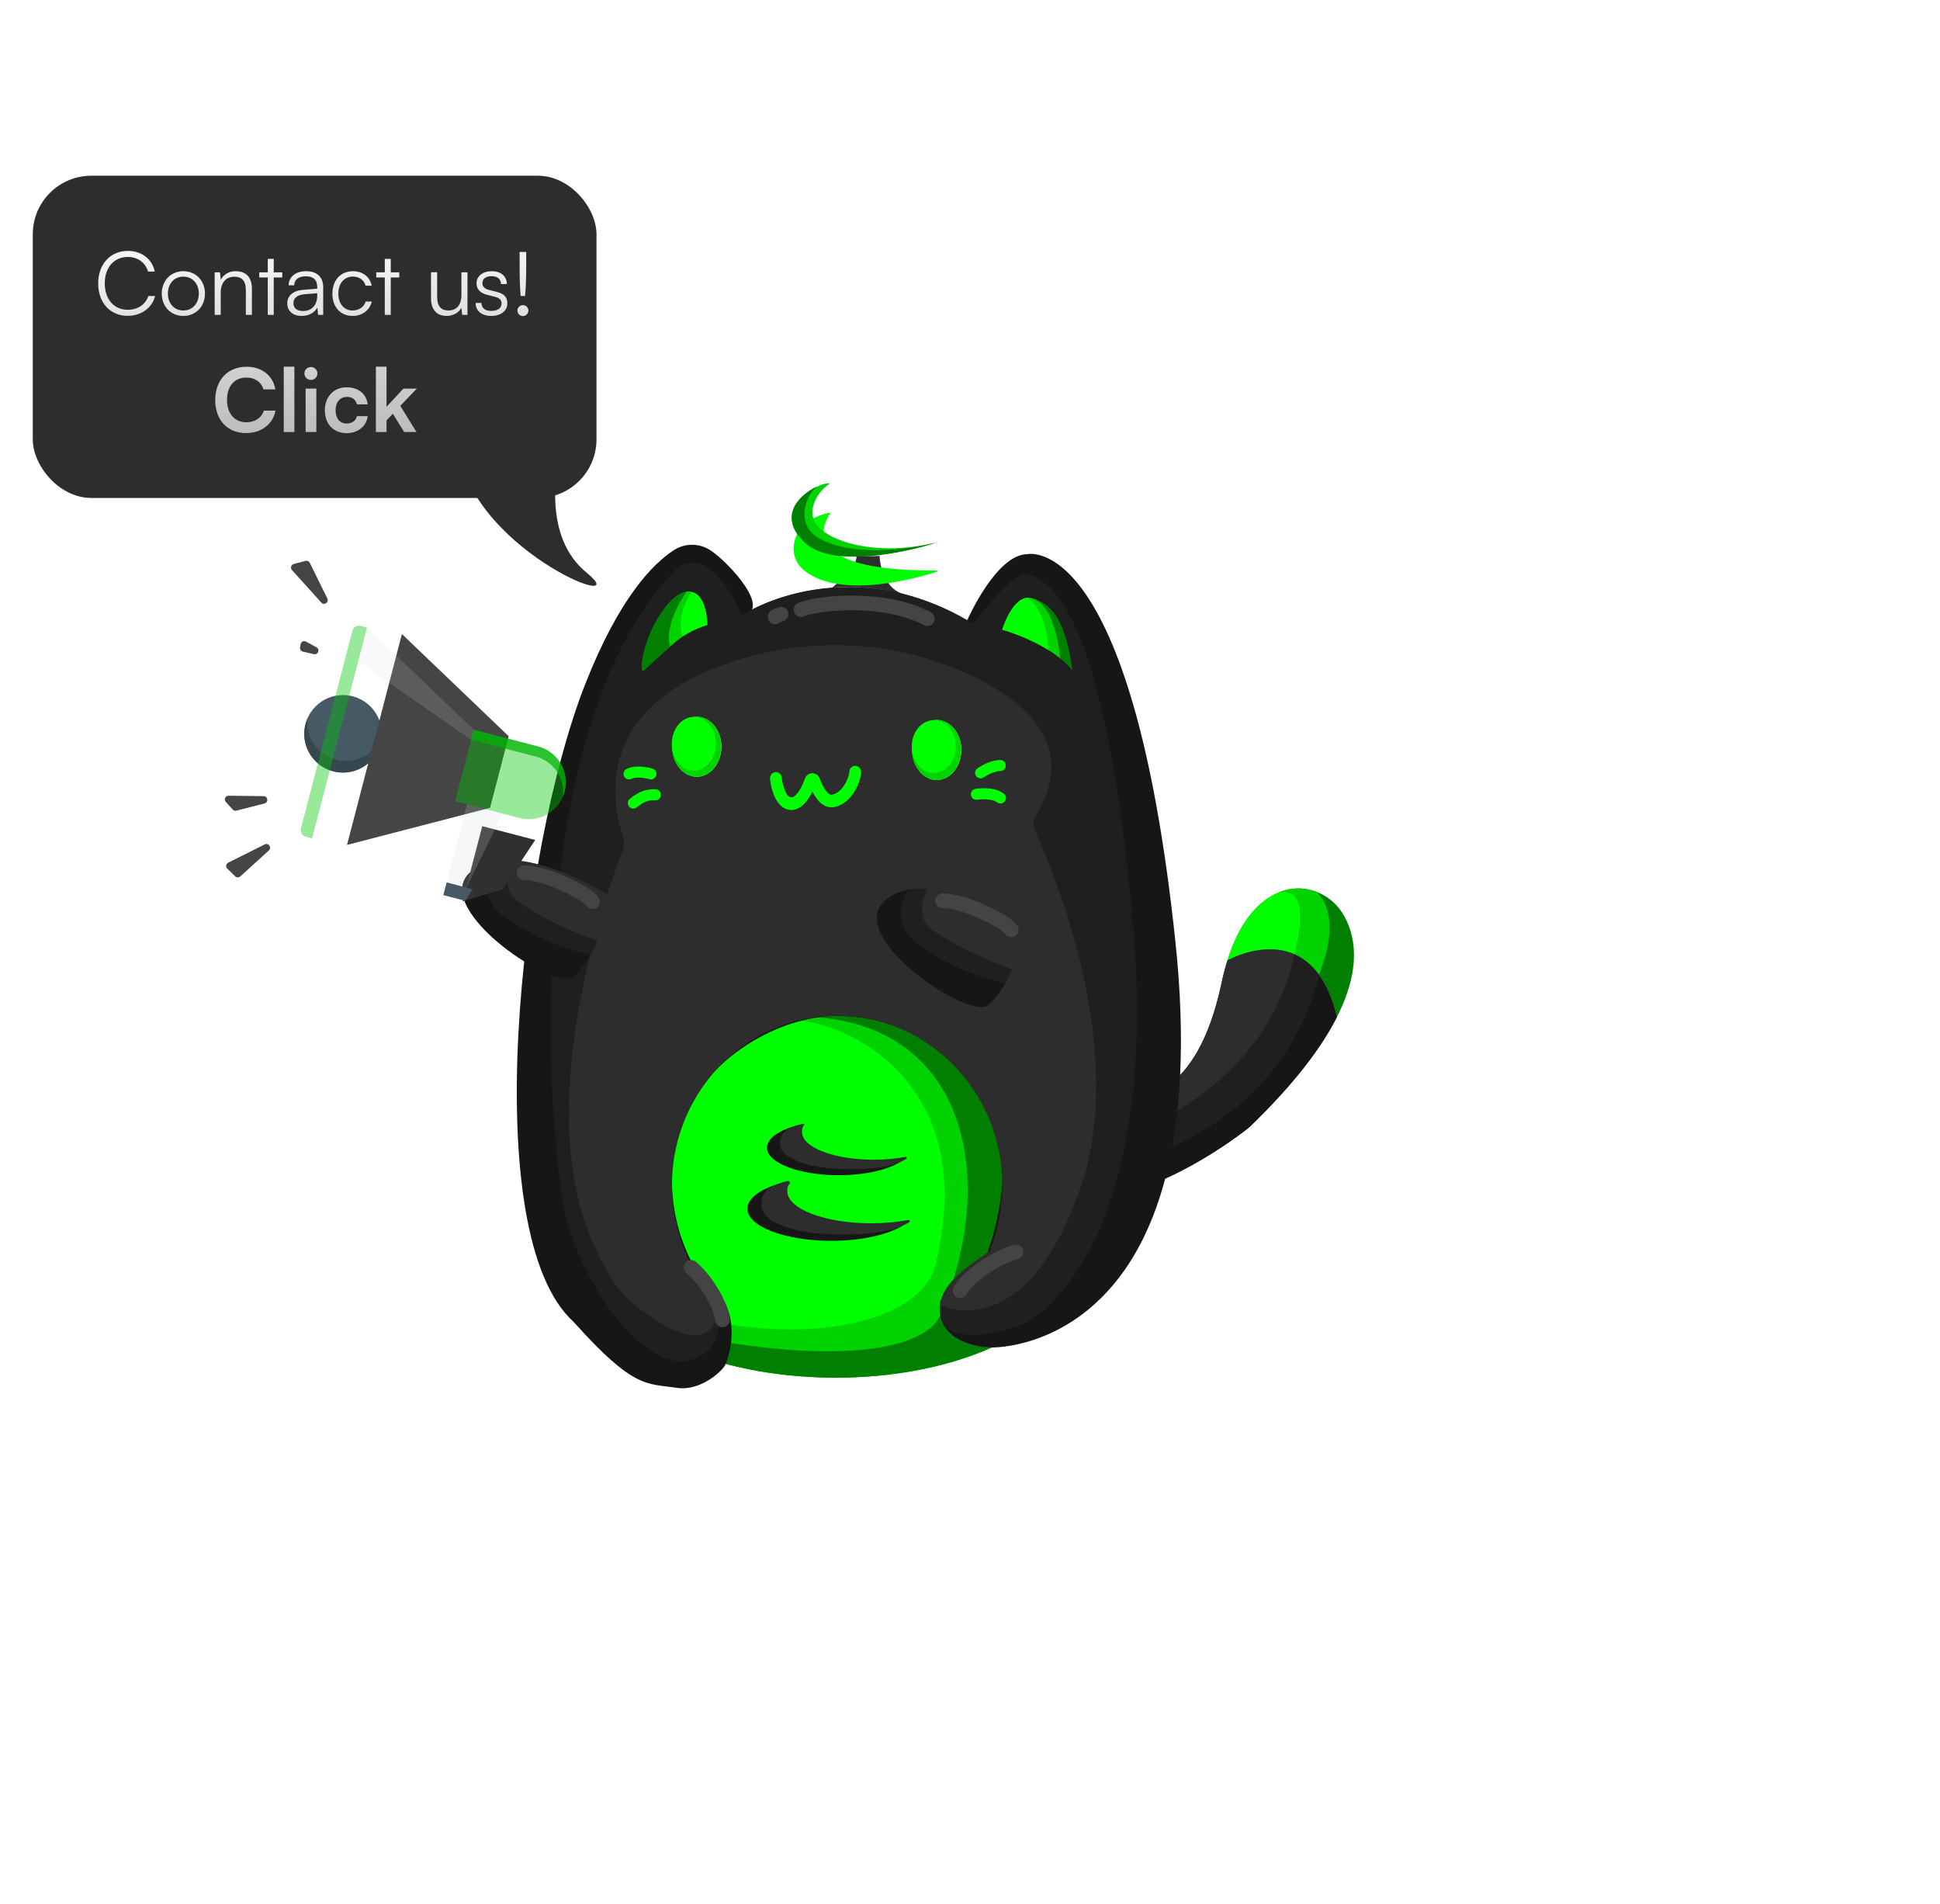 <svg width="265" height="260" viewBox="0 0 265 260" fill="none" xmlns="http://www.w3.org/2000/svg">
<g filter="url(#filter0_d_524_184)">
<path d="M183.393 124.729C185.075 127.428 186.124 131.966 182.623 138.885C179.227 124.656 167.825 131.071 167.665 131.16C169.455 125.456 172.181 122.935 174.629 121.887C177.842 120.512 181.544 121.761 183.393 124.729Z" fill="#007F00"/>
<path d="M182.623 138.885C180.538 143.008 176.836 147.976 170.689 153.904C170.689 153.904 160.743 162.154 149.758 163.937C152.112 160.495 154.129 155.89 155.286 149.729C155.415 149.74 163.447 150.351 166.851 134.29C167.092 133.153 167.364 132.113 167.664 131.161L167.665 131.161C167.825 131.071 179.227 124.656 182.623 138.885Z" fill="#2D2D2D"/>
<path d="M182.623 138.883C180.538 143.007 176.836 147.975 170.689 153.903C170.689 153.903 160.743 162.153 149.758 163.936C150.746 162.493 151.673 160.847 152.502 158.967C152.502 158.967 174.39 155.539 180.162 133.154C180.167 133.142 180.171 133.132 180.176 133.12C181.171 134.495 182.023 136.366 182.623 138.883Z" fill="#161616"/>
<path d="M179.781 121.769C179.879 121.839 183.583 124.551 180.176 133.121C179.165 131.725 178.005 130.84 176.807 130.315C176.807 130.315 179.671 120.739 174.629 121.887C176.324 121.162 178.155 121.166 179.779 121.768C179.781 121.768 179.781 121.769 179.781 121.769Z" fill="#00D300"/>
<path d="M180.176 133.12C180.171 133.132 180.167 133.142 180.162 133.154C174.39 155.539 152.502 158.967 152.502 158.967C153.065 157.691 153.583 156.308 154.043 154.808C154.043 154.808 172.738 149.161 176.807 130.314C178.004 130.839 179.164 131.724 180.176 133.12Z" fill="#1F1F1F"/>
<path d="M174.629 121.886C179.67 120.737 176.807 130.312 176.807 130.312C172.524 128.426 167.768 131.101 167.665 131.158C169.455 125.454 172.182 122.933 174.629 121.886Z" fill="#00FF00"/>
<path d="M176.806 130.313C172.738 149.162 154.043 154.809 154.043 154.809C154.523 153.245 154.942 151.555 155.285 149.729C155.414 149.739 163.447 150.351 166.851 134.289C167.092 133.153 167.364 132.112 167.663 131.161L167.665 131.161C167.767 131.103 172.523 128.427 176.806 130.313Z" fill="#2D2D2D"/>
</g>
<path d="M120.155 75.958C120.155 75.958 120.231 79.971 123.256 81.104C119.752 80.224 116.515 80.046 113.666 80.251C114.109 79.896 117.199 77.353 116.994 75.884L116.994 75.874C118.044 75.955 119.11 75.978 120.152 75.917L120.155 75.958Z" fill="#2D2D2D"/>
<path d="M128.565 180.038C129.741 184.154 135.474 184.007 135.474 184.007C115.336 192.679 94.787 184.9 94.787 184.9L94.9 184.9C98.107 184.684 93.896 185.764 94.31 185.004C94.975 183.786 101.315 178.137 95.35 174.439C95.35 174.439 90.347 167.69 92.111 156.813C93.875 145.935 104.799 138.667 114.307 138.733C126.507 138.733 143.065 148.103 135.275 170.74C132.629 172.651 127.389 175.922 128.565 180.038Z" fill="#00FF00"/>
<path d="M127.747 172.865C133.686 148.927 117.36 140.355 109.299 139.343C111.998 138.556 122.19 137.138 131.009 144.967C139.828 152.797 137.609 165.403 135.396 170.727C132.697 172.527 129.097 175.002 128.422 178.377C128.309 181.189 130.222 183.889 135.509 184.001C124.26 189.063 107.611 189.626 94.788 184.901C98.05 184.676 97.889 182.519 97.889 180.607C115.213 183.644 126.268 178.827 127.747 172.865Z" fill="#00D300"/>
<path d="M130.156 175.016C135.526 158.005 130.546 140.237 111.324 138.893C116.948 138.106 126.619 138.442 133.147 147.105C139.333 155.317 137.609 165.403 135.396 170.727C133.687 171.867 131.616 173.278 130.156 175.016C129.681 176.521 129.125 178.02 128.49 179.502C128.886 181.87 130.934 183.904 135.509 184.001C124.26 189.063 107.611 189.626 94.788 184.901C97.487 184.451 96.07 183.904 97.42 183.004C114.743 186.041 126.392 184.4 128.49 179.502C128.428 179.133 128.407 178.756 128.422 178.377C128.669 177.139 129.31 176.022 130.156 175.016Z" fill="#007F00"/>
<path d="M106.968 161.48C104.019 162.273 102.091 163.584 102.094 165.068C102.094 167.488 107.225 169.452 113.555 169.452C117.682 169.452 121.301 168.615 123.318 167.362C123.481 167.262 123.378 167.022 123.189 167.057C121.666 167.345 119.952 167.507 118.136 167.507C111.807 167.507 106.675 165.546 106.675 163.124C106.675 162.667 106.859 162.226 107.202 161.81C107.333 161.651 107.172 161.424 106.968 161.48Z" fill="#161616"/>
<path d="M108.939 153.666C106.415 154.346 104.768 155.467 104.768 156.739C104.768 158.813 109.157 160.491 114.574 160.491C118.107 160.491 121.201 159.774 122.929 158.702C123.065 158.617 122.981 158.41 122.817 158.441C121.513 158.689 120.046 158.826 118.495 158.826C113.077 158.826 108.688 157.146 108.688 155.073C108.688 154.682 108.845 154.303 109.138 153.949C109.251 153.812 109.114 153.619 108.939 153.666Z" fill="#161616"/>
<path d="M107.547 161.29C104.599 162.083 104.003 163.034 104.006 164.518C104.006 166.938 108.537 168.591 114.867 168.591C118.994 168.591 122.173 168.167 124.19 166.913C124.353 166.813 124.25 166.573 124.06 166.608C122.538 166.897 120.824 167.058 119.008 167.058C112.679 167.058 107.547 165.097 107.547 162.675C107.547 162.218 107.543 162.025 107.885 161.609C108.016 161.451 107.752 161.234 107.547 161.29Z" fill="#2D2D2D"/>
<path d="M109.631 153.464C107.107 154.143 106.528 154.908 106.528 156.179C106.528 158.253 110.614 159.67 116.031 159.67C119.564 159.67 122.073 159.325 123.8 158.253C123.937 158.168 123.853 157.961 123.689 157.992C122.385 158.24 120.918 158.377 119.367 158.377C113.949 158.377 109.56 156.697 109.56 154.624C109.56 154.233 109.532 154.012 109.825 153.658C109.938 153.522 109.806 153.417 109.631 153.464Z" fill="#2D2D2D"/>
<g filter="url(#filter1_d_524_184)">
<path d="M95.907 174.677C101.833 178.238 99.672 185.285 99.008 186.504C98.593 187.264 95.675 190.007 92.495 189.533C88.281 188.905 86.575 189.699 78.368 180.536C65.139 168.63 70.936 116.38 79.924 93.468C84.56 81.65 89.197 76.972 92.06 75.123C93.594 74.133 95.567 74.159 97.086 75.176C99.596 76.858 105.591 83.372 101.385 84.06C101.385 84.06 105.952 80.818 113.749 80.285C116.515 80.094 120.006 80.225 123.377 81.093C126.134 81.803 129.081 82.919 132.123 84.695C132.123 84.695 136.075 75.68 140.338 75.68C140.338 75.68 154.611 72.263 160.557 128.58C162.014 142.374 161.252 152.737 159.272 160.522C157.691 166.739 155.331 171.312 152.703 174.675C145.193 184.29 135.487 184.014 135.487 184.014C135.487 184.014 129.755 184.161 128.579 180.045C127.403 175.929 132.254 172.989 134.899 171.079C142.69 148.442 126.521 138.74 114.32 138.74C105.482 138.74 93.888 145.943 92.125 156.82C90.361 167.698 95.907 174.675 95.907 174.675L95.907 174.677ZM131.372 102.434C131.372 100.162 129.858 98.319 127.991 98.319C126.124 98.319 124.61 100.162 124.61 102.434C124.61 104.707 126.124 106.55 127.991 106.55C129.858 106.55 131.372 104.707 131.372 102.434ZM98.592 101.994C98.592 99.721 97.078 97.878 95.211 97.878C93.345 97.878 91.831 99.721 91.831 101.994C91.831 104.266 93.345 106.109 95.211 106.109C97.078 106.109 98.592 104.266 98.592 101.994Z" fill="#161616"/>
</g>
<path d="M113.666 80.252C116.515 80.046 119.752 80.224 123.256 81.105C126.024 81.802 128.96 82.936 132.002 84.668C132.188 84.772 132.371 84.88 132.556 84.988C132.777 85.118 133.058 85.066 133.214 84.865C134.354 83.386 138.782 77.814 140.303 78.387C142.057 79.046 150.582 79.78 154.698 125.495C158.814 171.21 140.44 180.47 140.44 180.47C140.44 180.47 132.986 184.044 129.07 181.232C129.024 181.161 128.982 181.089 128.94 181.014C128.774 180.717 128.636 180.389 128.533 180.029C128.354 179.403 128.314 178.805 128.386 178.233C128.386 178.233 139.852 184.145 147.495 162.537C154.229 143.502 143.966 119.105 141.426 113.567C141.101 112.857 141.148 112.035 141.548 111.365C147.176 101.932 140.384 95.844 132.49 92.16C122.859 87.665 111.895 86.914 101.681 89.848C80.261 96.002 83.762 110.387 85.1 114.162C85.317 114.775 85.313 115.445 85.079 116.054C83.001 121.469 73.492 148.358 81.831 167.403C83.196 170.523 85.297 173.281 88.034 175.309C90.834 177.383 94.438 178.865 96.53 175.09C97.343 175.631 97.315 177.442 97.853 177.939C97.853 177.939 100.054 185.27 92.999 185.931C87.289 185.627 80.908 177.089 77.821 168.123C74.806 159.367 70.251 100.708 92.136 77.942C93.371 76.655 95.386 76.492 96.805 77.573C98.141 78.59 99.748 80.455 101.263 83.87C101.285 83.918 101.328 83.951 101.375 83.961C101.415 83.97 101.457 83.962 101.494 83.939C102.363 83.366 106.939 80.739 113.666 80.252ZM146.481 91.54C145.614 84.778 143.674 82.426 141.028 81.691C140.775 81.621 140.534 81.603 140.303 81.63C138.111 81.871 136.896 85.997 136.896 85.997C136.896 85.997 140.137 86.817 143.208 88.767C144.389 89.519 145.545 90.436 146.481 91.54ZM96.636 85.366C96.636 85.366 96.615 80.379 93.759 80.814C90.903 81.25 87.446 87.718 87.705 91.54L87.963 91.54C87.963 91.54 89.385 89.802 91.534 88.125C92.976 86.998 94.747 85.897 96.636 85.366Z" fill="#1F1F1F"/>
<path d="M113.895 138.728C112.465 138.757 111.069 138.922 109.715 139.213C99.475 141.405 91.785 150.718 91.785 161.875C91.785 166.464 93.086 170.74 95.33 174.338C95.762 174.592 96.926 177.326 98.249 178.796C96.854 185.96 89.666 180.44 86.866 178.366C84.129 176.337 82.252 172.612 80.887 169.491C72.548 150.447 83.001 121.468 85.079 116.053C85.313 115.444 85.317 114.774 85.1 114.161C83.762 110.386 80.261 96.001 101.68 89.847C111.895 86.913 122.859 87.664 132.49 92.159C140.383 95.843 147.176 101.931 141.548 111.364C141.148 112.034 141.101 112.856 141.426 113.566C143.966 119.104 154.229 143.501 147.495 162.536C139.851 184.144 128.386 178.232 128.386 178.232C128.62 176.343 130.059 174.744 131.658 173.419C132.76 172.507 133.938 171.722 134.854 171.062C135.018 170.943 135.186 170.824 135.352 170.703L135.265 170.571C136.326 167.885 136.912 164.95 136.912 161.875C136.912 149.089 126.81 138.723 114.348 138.723C114.197 138.723 114.045 138.725 113.895 138.728ZM131.326 102.416C131.326 100.144 129.812 98.3 127.945 98.3C126.078 98.3 124.564 100.144 124.564 102.416C124.564 104.689 126.078 106.532 127.945 106.532C129.812 106.532 131.326 104.689 131.326 102.416ZM98.546 101.975C98.546 99.703 97.032 97.859 95.166 97.859C93.299 97.859 91.785 99.703 91.785 101.975C91.785 104.248 93.299 106.091 95.166 106.091C97.032 106.091 98.546 104.248 98.546 101.975Z" fill="#2D2D2D"/>
<path d="M141.028 81.693C143.673 82.427 145.614 84.779 146.481 91.541C145.545 90.437 144.389 89.52 143.207 88.769C142.888 82.911 140.303 81.631 140.303 81.631C140.534 81.604 140.775 81.622 141.028 81.693Z" fill="#007F00"/>
<path d="M140.303 81.631C140.303 81.631 143.874 81.077 144.829 89.897C141.742 87.398 136.896 85.998 136.896 85.998C136.896 85.998 138.111 81.872 140.303 81.631Z" fill="#00D300"/>
<path d="M140.303 81.631C140.303 81.631 142.889 82.911 143.208 88.769C140.137 86.818 136.896 85.998 136.896 85.998C136.896 85.998 138.112 81.872 140.303 81.631Z" fill="#00FF00"/>
<path d="M93.759 80.815C96.615 80.38 96.636 85.367 96.636 85.367C94.747 85.898 92.976 86.999 91.534 88.126C90.548 85.151 93.759 80.815 93.759 80.815Z" fill="#00FF00"/>
<path d="M94.484 80.857C94.484 80.857 92.248 83.909 93.235 86.884C91.086 88.561 87.963 91.541 87.963 91.541L87.705 91.541C87.446 87.719 91.471 80.049 94.484 80.857Z" fill="#00D300"/>
<path d="M93.76 80.814C93.76 80.814 90.558 85.304 91.544 88.279C89.487 90.117 87.964 91.54 87.964 91.54L87.705 91.54C87.446 87.719 90.903 81.251 93.76 80.814Z" fill="#007F00"/>
<path d="M127.945 106.533C129.812 106.533 131.325 104.691 131.325 102.418C131.325 100.144 129.812 98.302 127.945 98.302C126.077 98.302 124.564 100.144 124.564 102.418C124.564 104.691 126.077 106.533 127.945 106.533Z" fill="#00D300"/>
<path d="M127.557 105.549C129.222 105.549 130.571 103.937 130.571 101.948C130.571 99.959 129.222 98.347 127.557 98.347C125.893 98.347 124.544 99.959 124.544 101.948C124.544 103.937 125.893 105.549 127.557 105.549Z" fill="#00FF00"/>
<path d="M95.166 106.092C97.033 106.092 98.546 104.249 98.546 101.976C98.546 99.703 97.033 97.86 95.166 97.86C93.298 97.86 91.785 99.703 91.785 101.976C91.785 104.249 93.298 106.092 95.166 106.092Z" fill="#00D300"/>
<path d="M94.778 105.256C96.442 105.256 97.791 103.611 97.791 101.581C97.791 99.552 96.442 97.906 94.778 97.906C93.114 97.906 91.764 99.552 91.764 101.581C91.764 103.611 93.114 105.256 94.778 105.256Z" fill="#00FF00"/>
<path fill-rule="evenodd" clip-rule="evenodd" d="M116.896 104.584C117.34 104.627 117.667 105.046 117.627 105.52C117.554 106.371 117.175 107.44 116.569 108.333C115.961 109.228 115.035 110.072 113.812 110.236C112.8 110.371 112.045 109.707 111.566 109.073C111.342 108.776 111.145 108.445 110.974 108.11C110.799 108.47 110.596 108.831 110.365 109.159C109.896 109.829 109.185 110.546 108.23 110.61C106.998 110.692 106.251 109.722 105.857 108.903C105.449 108.054 105.252 107.055 105.187 106.392C105.142 105.919 105.464 105.495 105.907 105.446C106.35 105.397 106.747 105.741 106.792 106.215C106.843 106.742 107.004 107.516 107.292 108.116C107.596 108.748 107.886 108.906 108.129 108.89C108.36 108.875 108.689 108.675 109.074 108.126C109.438 107.607 109.74 106.931 109.946 106.334C110.13 105.804 110.592 105.6 110.942 105.593C111.293 105.586 111.769 105.772 111.967 106.306C112.189 106.904 112.48 107.539 112.822 107.991C113.177 108.461 113.437 108.549 113.611 108.526C114.232 108.443 114.804 107.995 115.263 107.321C115.722 106.644 115.977 105.866 116.02 105.364C116.06 104.89 116.453 104.541 116.896 104.584Z" fill="#00FF00"/>
<path fill-rule="evenodd" clip-rule="evenodd" d="M133.947 105.545L133.505 104.934C133.167 105.178 133.092 105.649 133.336 105.987C133.58 106.325 134.051 106.4 134.389 106.156C134.388 106.157 134.388 106.157 134.388 106.157L134.388 106.157L134.389 106.156M133.947 105.545C133.505 104.934 133.505 104.934 133.505 104.934L133.506 104.933L133.508 104.931L133.513 104.928L133.53 104.916C133.543 104.907 133.562 104.893 133.586 104.877C133.633 104.845 133.7 104.801 133.784 104.749C133.951 104.645 134.187 104.506 134.47 104.368C135.018 104.099 135.814 103.79 136.64 103.79C137.057 103.79 137.394 104.128 137.394 104.544C137.394 104.961 137.057 105.299 136.64 105.299C136.156 105.299 135.606 105.49 135.135 105.722C134.908 105.833 134.717 105.945 134.583 106.028C134.517 106.07 134.466 106.104 134.432 106.127C134.415 106.138 134.403 106.146 134.396 106.151L134.389 106.156" fill="#00FF00"/>
<path fill-rule="evenodd" clip-rule="evenodd" d="M133.496 109.211L133.496 109.211L133.509 109.209C133.521 109.207 133.54 109.205 133.566 109.201C133.618 109.195 133.696 109.186 133.794 109.177C133.991 109.16 134.265 109.145 134.568 109.154C135.21 109.173 135.833 109.297 136.21 109.58C136.543 109.83 137.016 109.763 137.266 109.429C137.516 109.096 137.449 108.623 137.115 108.373C136.349 107.799 135.328 107.667 134.613 107.646C134.237 107.635 133.903 107.653 133.662 107.674C133.542 107.685 133.443 107.696 133.373 107.705C133.338 107.71 133.311 107.713 133.291 107.716L133.266 107.72L133.259 107.721L133.256 107.722L133.255 107.722C133.255 107.722 133.255 107.722 133.375 108.466L133.255 107.722C132.844 107.788 132.564 108.176 132.631 108.587C132.697 108.998 133.085 109.278 133.496 109.211Z" fill="#00FF00"/>
<path fill-rule="evenodd" clip-rule="evenodd" d="M89.143 104.967C89.144 104.967 89.144 104.968 88.921 105.688L89.143 104.967C89.541 105.09 89.765 105.513 89.642 105.911C89.519 106.309 89.097 106.532 88.7 106.409C88.699 106.409 88.699 106.409 88.698 106.409L88.912 105.716C88.698 106.409 88.698 106.409 88.698 106.409L88.688 106.406C88.678 106.403 88.662 106.398 88.639 106.392C88.595 106.38 88.528 106.362 88.442 106.342C88.271 106.302 88.032 106.255 87.764 106.223C87.192 106.156 86.629 106.18 86.26 106.363C85.888 106.549 85.434 106.398 85.249 106.025C85.063 105.652 85.214 105.199 85.587 105.013C86.365 104.625 87.3 104.649 87.941 104.725C88.278 104.765 88.574 104.824 88.785 104.873C88.891 104.898 88.978 104.921 89.039 104.937C89.07 104.946 89.094 104.953 89.112 104.958L89.133 104.964L89.14 104.966L89.142 104.967L89.143 104.967Z" fill="#00FF00"/>
<path fill-rule="evenodd" clip-rule="evenodd" d="M86.995 110.251C87.996 109.416 88.753 109.244 89.479 109.292C89.895 109.32 90.254 109.006 90.282 108.59C90.31 108.174 89.995 107.815 89.58 107.787C88.42 107.71 87.291 108.04 86.029 109.092C85.709 109.358 85.666 109.834 85.933 110.154C86.199 110.474 86.675 110.518 86.995 110.251Z" fill="#00FF00"/>
<path d="M83.266 122.322C83.266 122.322 70.438 114.159 64.458 118.934C58.477 123.709 74.603 133.883 78.069 133.528C78.069 133.528 82.04 130.854 83.266 122.322Z" fill="#2D2D2D"/>
<path d="M81.612 128.486C80.022 132.213 78.069 133.528 78.069 133.528C74.603 133.883 58.477 123.709 64.458 118.934C65.993 117.708 67.981 117.335 70.086 117.458C70.086 117.458 67.944 121.112 70.692 123.077C75.183 126.284 81.612 128.486 81.612 128.486Z" fill="#1F1F1F"/>
<path d="M78.069 133.527C74.856 134.877 58.477 123.708 64.458 118.933C65.069 118.444 66.156 117.811 67.375 117.645C67.375 117.645 64.168 122.136 69.471 125.631C75.296 129.469 80.671 130.375 80.671 130.375C80.671 130.375 78.978 133.145 78.069 133.527Z" fill="#161616"/>
<path d="M139.908 126.217C139.908 126.217 127.08 118.054 121.099 122.829C115.119 127.604 131.244 137.778 134.711 137.422C134.711 137.422 138.681 134.749 139.908 126.217Z" fill="#2D2D2D"/>
<path d="M138.253 132.38C136.664 136.108 134.711 137.422 134.711 137.422C131.244 137.777 115.119 127.603 121.099 122.828C122.635 121.603 124.623 121.23 126.728 121.353C126.728 121.353 124.586 125.006 127.334 126.971C131.825 130.178 138.253 132.38 138.253 132.38Z" fill="#1F1F1F"/>
<path d="M134.711 137.422C131.498 138.771 115.119 127.603 121.1 122.828C121.711 122.339 122.798 121.706 124.017 121.54C124.017 121.54 120.81 126.031 126.113 129.525C131.937 133.363 137.312 134.269 137.312 134.269C137.312 134.269 135.62 137.04 134.711 137.422Z" fill="#161616"/>
<g filter="url(#filter2_f_524_184)">
<path d="M109.417 83.257C112.144 82.183 121.072 81.472 126.665 84.498" stroke="#444444" stroke-width="2" stroke-linecap="round" stroke-linejoin="round"/>
</g>
<g filter="url(#filter3_f_524_184)">
<path d="M106.684 83.869C106.297 84.002 105.906 84.159 105.876 84.265" stroke="#444444" stroke-width="2" stroke-linecap="round" stroke-linejoin="round"/>
</g>
<g filter="url(#filter4_f_524_184)">
<path d="M131.159 176.253C131.865 174.786 135.462 171.879 138.802 170.961" stroke="#444444" stroke-width="2" stroke-linecap="round" stroke-linejoin="round"/>
</g>
<g filter="url(#filter5_f_524_184)">
<path d="M98.691 180.252C98.66 178.801 96.799 175.088 94.404 173.077" stroke="#444444" stroke-width="2" stroke-linecap="round" stroke-linejoin="round"/>
</g>
<g filter="url(#filter6_f_524_184)">
<path d="M80.96 123.144C80.341 122.115 74.775 119.184 71.571 119.184" stroke="#444444" stroke-width="2" stroke-linecap="round" stroke-linejoin="round"/>
</g>
<g filter="url(#filter7_f_524_184)">
<path d="M138.138 126.976C137.519 125.946 131.953 123.015 128.749 123.015" stroke="#444444" stroke-width="2" stroke-linecap="round" stroke-linejoin="round"/>
</g>
<g filter="url(#filter8_d_524_184)">
<path d="M108.417 70.607C108.301 71.853 108.824 73.06 109.792 73.856C111.426 75.199 113.659 75.778 116.014 75.918C117.056 75.98 118.122 75.956 119.17 75.875C123.019 75.58 126.635 74.511 127.966 74.082C128.064 74.05 128.039 73.906 127.936 73.907C108.777 74.038 112.536 67.361 113.374 66.15C113.419 66.084 113.359 65.994 113.281 66.012C109.517 66.843 108.567 68.995 108.417 70.607Z" fill="#00FF00"/>
</g>
<path d="M111.107 70.862C110.519 68.863 112.038 66.891 113.385 66.009C111.475 65.788 105.154 69.834 109.931 74.096C113.753 77.507 123.528 75.517 127.938 74.096C118.53 76.301 111.842 73.361 111.107 70.862Z" fill="#00D300"/>
<path d="M110.887 72.77C108.902 70.785 110.274 67.331 111.622 66.449C110.887 66.67 105.357 69.701 109.931 74.093C113.606 77.621 123.528 75.514 127.938 74.093C118.53 76.297 112.728 74.612 110.887 72.77Z" fill="#007F00"/>
<g clip-path="url(#clip0_524_184)">
<path d="M47.295 105.487C44.382 105.731 41.823 103.567 41.579 100.655C41.335 97.742 43.498 95.183 46.411 94.939C49.324 94.695 51.883 96.858 52.127 99.771C52.371 102.684 50.208 105.243 47.295 105.487Z" fill="#455A64"/>
<path d="M45.931 103.761C48.492 104.429 51.102 103.102 52.121 100.745C52.094 101.013 52.046 101.28 51.975 101.548C51.238 104.376 48.348 106.072 45.518 105.335C42.69 104.598 40.995 101.709 41.731 98.879C41.8 98.612 41.891 98.352 41.996 98.108C41.735 100.661 43.368 103.093 45.928 103.759L45.931 103.761Z" fill="#37474F"/>
<g filter="url(#filter9_bd_524_184)">
<path d="M42.633 114.485L62.165 109.421L64.712 99.651L50.131 85.7L42.633 114.485Z" fill="#161616"/>
<path d="M42.633 114.485L62.165 109.421L64.712 99.651L50.131 85.7L42.633 114.485Z" fill="white" fill-opacity="0.2"/>
</g>
<g filter="url(#filter10_b_524_184)">
<path d="M64.712 99.65L62.168 109.42L70.968 111.713C73.665 112.416 76.422 110.798 77.125 108.101C77.827 105.403 76.21 102.646 73.512 101.943L64.712 99.65Z" fill="#00C805" fill-opacity="0.4"/>
</g>
<path opacity="0.72" d="M73.512 101.944C76.21 102.649 77.827 105.404 77.125 108.103C77.064 108.335 76.988 108.558 76.899 108.775C77.186 106.314 75.624 103.956 73.157 103.312L64.357 101.019L64.713 99.653L73.513 101.946L73.512 101.944Z" fill="#00B404"/>
<g filter="url(#filter11_b_524_184)">
<path d="M50.131 85.7L42.633 114.485L41.734 114.252C41.258 114.128 40.974 113.642 41.097 113.169L48.148 86.102C48.273 85.626 48.758 85.342 49.232 85.465L50.131 85.698L50.131 85.7Z" fill="#00C805" fill-opacity="0.4"/>
</g>
<g filter="url(#filter12_bdi_524_184)">
<path d="M63.788 109.845L60.558 122.241L63.538 123.017L71.02 111.727L63.788 109.845Z" fill="#1A1A1A"/>
<path d="M63.788 109.845L60.558 122.241L63.538 123.017L71.02 111.727L63.788 109.845Z" fill="white" fill-opacity="0.1"/>
</g>
<path opacity="0.4" d="M63.788 109.845L60.557 122.242L62.914 122.855L68.659 111.115L63.788 109.845Z" fill="#CFD8DC" fill-opacity="0.5"/>
<path opacity="0.4" d="M64.356 101.017L48.927 90.322L50.131 85.7L64.712 99.651L64.356 101.017Z" fill="#CFD8DC" fill-opacity="0.4"/>
<path d="M64.584 121.438L63.538 123.017L60.557 122.241L61.008 120.507L64.584 121.438Z" fill="#455A64"/>
</g>
<g filter="url(#filter13_b_524_184)">
<path d="M43.893 82.287C44.282 82.718 44.969 82.251 44.713 81.731L42.313 76.865C42.208 76.652 41.968 76.542 41.738 76.603L40.126 77.025C39.764 77.12 39.63 77.565 39.882 77.843L43.893 82.287Z" fill="#161616"/>
<path d="M43.893 82.287C44.282 82.718 44.969 82.251 44.713 81.731L42.313 76.865C42.208 76.652 41.968 76.542 41.738 76.603L40.126 77.025C39.764 77.12 39.63 77.565 39.882 77.843L43.893 82.287Z" fill="white" fill-opacity="0.2"/>
<path d="M42.88 89.33C43.447 89.46 43.742 88.682 43.232 88.404L41.799 87.621C41.498 87.456 41.123 87.638 41.066 87.977L40.993 88.413C40.95 88.674 41.117 88.924 41.374 88.983L42.88 89.33Z" fill="#161616"/>
<path d="M42.88 89.33C43.447 89.46 43.742 88.682 43.232 88.404L41.799 87.621C41.498 87.456 41.123 87.638 41.066 87.977L40.993 88.413C40.95 88.674 41.117 88.924 41.374 88.983L42.88 89.33Z" fill="white" fill-opacity="0.2"/>
<path d="M36.136 109.717C36.702 109.571 36.602 108.74 36.018 108.732L31.222 108.671C30.785 108.666 30.552 109.184 30.846 109.507L31.796 110.554C31.92 110.692 32.111 110.749 32.29 110.703L36.136 109.717Z" fill="#161616"/>
<path d="M36.136 109.717C36.702 109.571 36.602 108.74 36.018 108.732L31.222 108.671C30.785 108.666 30.552 109.184 30.846 109.507L31.796 110.554C31.92 110.692 32.111 110.749 32.29 110.703L36.136 109.717Z" fill="white" fill-opacity="0.2"/>
<path d="M36.725 116.138C37.155 115.747 36.685 115.061 36.165 115.32L31.175 117.814C30.867 117.967 30.803 118.378 31.049 118.618L32.129 119.676C32.318 119.861 32.619 119.866 32.815 119.688L36.725 116.138Z" fill="#161616"/>
<path d="M36.725 116.138C37.155 115.747 36.685 115.061 36.165 115.32L31.175 117.814C30.867 117.967 30.803 118.378 31.049 118.618L32.129 119.676C32.318 119.861 32.619 119.866 32.815 119.688L36.725 116.138Z" fill="white" fill-opacity="0.2"/>
</g>
<g filter="url(#filter14_bi_524_184)">
<path d="M80.1 74.181C74.24 69.401 75.66 59.994 77.104 56L62.478 56C63.182 70.72 87.426 80.156 80.1 74.181Z" fill="#161616"/>
<path d="M80.1 74.181C74.24 69.401 75.66 59.994 77.104 56L62.478 56C63.182 70.72 87.426 80.156 80.1 74.181Z" fill="white" fill-opacity="0.1"/>
</g>
<g filter="url(#filter15_bi_524_184)">
<rect x="4.478" y="20" width="77" height="44" rx="8" fill="#161616"/>
<rect x="4.478" y="20" width="77" height="44" rx="8" fill="white" fill-opacity="0.1"/>
<path d="M17.444 39.132C15.044 39.132 13.412 37.344 13.412 34.704C13.412 32.064 15.068 30.264 17.492 30.264C19.34 30.264 20.792 31.38 21.14 33.084H20.216C19.856 31.848 18.8 31.092 17.456 31.092C15.572 31.092 14.312 32.532 14.312 34.704C14.312 36.864 15.572 38.304 17.456 38.304C18.812 38.304 19.892 37.572 20.264 36.42H21.188C20.792 38.04 19.292 39.132 17.444 39.132ZM22.094 36.096C22.094 34.32 23.342 33.036 25.046 33.036C26.75 33.036 27.998 34.32 27.998 36.096C27.998 37.86 26.75 39.144 25.046 39.144C23.342 39.144 22.094 37.86 22.094 36.096ZM22.934 36.084C22.934 37.452 23.798 38.4 25.046 38.4C26.282 38.4 27.158 37.452 27.158 36.084C27.158 34.74 26.282 33.78 25.046 33.78C23.798 33.78 22.934 34.74 22.934 36.084ZM30.151 39H29.323V33.192H30.043L30.163 34.2C30.547 33.456 31.314 33.036 32.154 33.036C33.751 33.036 34.41 33.984 34.41 35.448V39H33.583V35.628C33.583 34.272 32.971 33.792 32.011 33.792C30.823 33.792 30.151 34.656 30.151 35.964V39ZM37.393 39H36.577V33.888H35.413V33.192H36.577V31.356H37.393V33.192H38.557V33.888H37.393V39ZM41.209 39.144C39.973 39.144 39.241 38.448 39.241 37.428C39.241 36.36 40.057 35.688 41.413 35.58L43.333 35.424V35.232C43.333 34.092 42.649 33.732 41.797 33.732C40.789 33.732 40.189 34.188 40.189 34.968H39.433C39.433 33.792 40.393 33.036 41.821 33.036C43.165 33.036 44.149 33.708 44.149 35.244V39H43.453L43.345 37.98C42.985 38.712 42.193 39.144 41.209 39.144ZM41.401 38.472C42.625 38.472 43.333 37.62 43.333 36.36V36.048L41.617 36.18C40.525 36.276 40.081 36.756 40.081 37.404C40.081 38.112 40.609 38.472 41.401 38.472ZM45.403 36.108C45.403 34.284 46.519 33.036 48.211 33.036C49.555 33.036 50.539 33.816 50.767 35.016H49.939C49.723 34.212 49.027 33.768 48.223 33.768C47.047 33.768 46.219 34.668 46.219 36.096C46.219 37.476 46.987 38.4 48.163 38.4C49.027 38.4 49.723 37.92 49.951 37.176H50.791C50.515 38.364 49.483 39.144 48.163 39.144C46.519 39.144 45.403 37.932 45.403 36.108ZM53.377 39H52.561V33.888H51.397V33.192H52.561V31.356H53.377V33.192H54.541V33.888H53.377V39ZM63.028 33.192H63.855V39H63.136L63.028 38.016C62.703 38.688 61.9 39.144 60.987 39.144C59.62 39.144 58.876 38.208 58.876 36.792V33.18H59.715V36.528C59.715 37.908 60.328 38.4 61.252 38.4C62.367 38.4 63.028 37.656 63.028 36.276V33.192ZM64.971 37.368H65.763C65.763 38.04 66.267 38.46 67.083 38.46C67.983 38.46 68.511 38.076 68.511 37.452C68.511 36.972 68.271 36.696 67.587 36.528L66.591 36.276C65.583 36.024 65.091 35.496 65.091 34.704C65.091 33.684 65.943 33.036 67.191 33.036C68.415 33.036 69.207 33.708 69.243 34.788H68.439C68.415 34.116 67.947 33.72 67.167 33.72C66.351 33.72 65.895 34.068 65.895 34.692C65.895 35.136 66.207 35.448 66.843 35.604L67.839 35.856C68.847 36.108 69.303 36.576 69.303 37.416C69.303 38.46 68.415 39.144 67.095 39.144C65.787 39.144 64.971 38.448 64.971 37.368ZM71.722 36.42H71.122C71.026 35.568 70.978 33.984 70.978 32.436V30.408H71.878V32.436C71.878 33.996 71.818 35.568 71.722 36.42ZM71.434 39.168C71.014 39.168 70.678 38.82 70.678 38.412C70.678 38.004 71.014 37.668 71.434 37.668C71.83 37.668 72.178 38.004 72.178 38.412C72.178 38.82 71.83 39.168 71.434 39.168ZM33.613 55.144C31.057 55.144 29.401 53.368 29.401 50.62C29.401 47.896 31.117 46.084 33.685 46.084C35.761 46.084 37.309 47.296 37.609 49.18H35.989C35.689 48.16 34.813 47.56 33.649 47.56C32.029 47.56 31.009 48.736 31.009 50.608C31.009 52.468 32.041 53.668 33.649 53.668C34.837 53.668 35.749 53.044 36.037 52.072H37.633C37.297 53.92 35.689 55.144 33.613 55.144ZM40.212 55H38.76V46.072H40.212V55ZM42.48 47.884C41.976 47.884 41.58 47.488 41.58 46.996C41.58 46.504 41.976 46.12 42.48 46.12C42.96 46.12 43.356 46.504 43.356 46.996C43.356 47.488 42.96 47.884 42.48 47.884ZM41.748 55V49.072H43.212V55H41.748ZM44.376 52.024C44.376 50.188 45.588 48.892 47.34 48.892C48.96 48.892 50.064 49.792 50.22 51.22H48.756C48.588 50.548 48.096 50.2 47.4 50.2C46.464 50.2 45.84 50.908 45.84 52.024C45.84 53.14 46.416 53.836 47.352 53.836C48.084 53.836 48.6 53.476 48.756 52.828H50.232C50.052 54.208 48.9 55.156 47.352 55.156C45.552 55.156 44.376 53.908 44.376 52.024ZM52.798 55H51.346V46.072H52.798V51.556L55.102 49.072H56.938L54.682 51.424L56.89 55H55.21L53.662 52.504L52.798 53.404V55Z" fill="url(#paint0_linear_524_184)"/>
</g>
<defs>
<filter id="filter0_d_524_184" x="69.758" y="41.329" width="195.195" height="202.608" filterUnits="userSpaceOnUse" color-interpolation-filters="sRGB">
<feFlood flood-opacity="0" result="BackgroundImageFix"/>
<feColorMatrix in="SourceAlpha" type="matrix" values="0 0 0 0 0 0 0 0 0 0 0 0 0 0 0 0 0 0 127 0" result="hardAlpha"/>
<feOffset/>
<feGaussianBlur stdDeviation="40"/>
<feComposite in2="hardAlpha" operator="out"/>
<feColorMatrix type="matrix" values="0 0 0 0 0 0 0 0 0 0.784 0 0 0 0 0.02 0 0 0 0.5 0"/>
<feBlend mode="normal" in2="BackgroundImageFix" result="effect1_dropShadow_524_184"/>
<feBlend mode="normal" in="SourceGraphic" in2="effect1_dropShadow_524_184" result="shape"/>
</filter>
<filter id="filter1_d_524_184" x="0.595" y="4.396" width="230.72" height="255.19" filterUnits="userSpaceOnUse" color-interpolation-filters="sRGB">
<feFlood flood-opacity="0" result="BackgroundImageFix"/>
<feColorMatrix in="SourceAlpha" type="matrix" values="0 0 0 0 0 0 0 0 0 0 0 0 0 0 0 0 0 0 127 0" result="hardAlpha"/>
<feOffset/>
<feGaussianBlur stdDeviation="35"/>
<feComposite in2="hardAlpha" operator="out"/>
<feColorMatrix type="matrix" values="0 0 0 0 0.011 0 0 0 0 0.784 0 0 0 0 0 0 0 0 0.2 0"/>
<feBlend mode="normal" in2="BackgroundImageFix" result="effect1_dropShadow_524_184"/>
<feBlend mode="normal" in="SourceGraphic" in2="effect1_dropShadow_524_184" result="shape"/>
</filter>
<filter id="filter2_f_524_184" x="107.417" y="80.333" width="21.248" height="6.166" filterUnits="userSpaceOnUse" color-interpolation-filters="sRGB">
<feFlood flood-opacity="0" result="BackgroundImageFix"/>
<feBlend mode="normal" in="SourceGraphic" in2="BackgroundImageFix" result="shape"/>
<feGaussianBlur stdDeviation="0.5" result="effect1_foregroundBlur_524_184"/>
</filter>
<filter id="filter3_f_524_184" x="103.876" y="81.868" width="4.808" height="4.397" filterUnits="userSpaceOnUse" color-interpolation-filters="sRGB">
<feFlood flood-opacity="0" result="BackgroundImageFix"/>
<feBlend mode="normal" in="SourceGraphic" in2="BackgroundImageFix" result="shape"/>
<feGaussianBlur stdDeviation="0.5" result="effect1_foregroundBlur_524_184"/>
</filter>
<filter id="filter4_f_524_184" x="129.158" y="168.961" width="11.644" height="9.292" filterUnits="userSpaceOnUse" color-interpolation-filters="sRGB">
<feFlood flood-opacity="0" result="BackgroundImageFix"/>
<feBlend mode="normal" in="SourceGraphic" in2="BackgroundImageFix" result="shape"/>
<feGaussianBlur stdDeviation="0.5" result="effect1_foregroundBlur_524_184"/>
</filter>
<filter id="filter5_f_524_184" x="92.404" y="171.077" width="8.287" height="11.175" filterUnits="userSpaceOnUse" color-interpolation-filters="sRGB">
<feFlood flood-opacity="0" result="BackgroundImageFix"/>
<feBlend mode="normal" in="SourceGraphic" in2="BackgroundImageFix" result="shape"/>
<feGaussianBlur stdDeviation="0.5" result="effect1_foregroundBlur_524_184"/>
</filter>
<filter id="filter6_f_524_184" x="69.571" y="117.185" width="13.389" height="7.96" filterUnits="userSpaceOnUse" color-interpolation-filters="sRGB">
<feFlood flood-opacity="0" result="BackgroundImageFix"/>
<feBlend mode="normal" in="SourceGraphic" in2="BackgroundImageFix" result="shape"/>
<feGaussianBlur stdDeviation="0.5" result="effect1_foregroundBlur_524_184"/>
</filter>
<filter id="filter7_f_524_184" x="126.749" y="121.016" width="13.389" height="7.96" filterUnits="userSpaceOnUse" color-interpolation-filters="sRGB">
<feFlood flood-opacity="0" result="BackgroundImageFix"/>
<feBlend mode="normal" in="SourceGraphic" in2="BackgroundImageFix" result="shape"/>
<feGaussianBlur stdDeviation="0.5" result="effect1_foregroundBlur_524_184"/>
</filter>
<filter id="filter8_d_524_184" x="38.401" y="0.01" width="159.627" height="149.943" filterUnits="userSpaceOnUse" color-interpolation-filters="sRGB">
<feFlood flood-opacity="0" result="BackgroundImageFix"/>
<feColorMatrix in="SourceAlpha" type="matrix" values="0 0 0 0 0 0 0 0 0 0 0 0 0 0 0 0 0 0 127 0" result="hardAlpha"/>
<feOffset dy="4"/>
<feGaussianBlur stdDeviation="35"/>
<feComposite in2="hardAlpha" operator="out"/>
<feColorMatrix type="matrix" values="0 0 0 0 0.21 0 0 0 0 1 0 0 0 0 0.23 0 0 0 0.2 0"/>
<feBlend mode="normal" in2="BackgroundImageFix" result="effect1_dropShadow_524_184"/>
<feBlend mode="normal" in="SourceGraphic" in2="effect1_dropShadow_524_184" result="shape"/>
</filter>
<filter id="filter9_bd_524_184" x="2.332" y="45.399" width="102.681" height="109.387" filterUnits="userSpaceOnUse" color-interpolation-filters="sRGB">
<feFlood flood-opacity="0" result="BackgroundImageFix"/>
<feGaussianBlur in="BackgroundImageFix" stdDeviation="20.151"/>
<feComposite in2="SourceAlpha" operator="in" result="effect1_backgroundBlur_524_184"/>
<feColorMatrix in="SourceAlpha" type="matrix" values="0 0 0 0 0 0 0 0 0 0 0 0 0 0 0 0 0 0 127 0" result="hardAlpha"/>
<feOffset dx="4.772" dy="0.895"/>
<feGaussianBlur stdDeviation="3.132"/>
<feComposite in2="hardAlpha" operator="out"/>
<feColorMatrix type="matrix" values="0 0 0 0 0 0 0 0 0 0 0 0 0 0 0 0 0 0 0.17 0"/>
<feBlend mode="normal" in2="effect1_backgroundBlur_524_184" result="effect2_dropShadow_524_184"/>
<feBlend mode="normal" in="SourceGraphic" in2="effect2_dropShadow_524_184" result="shape"/>
</filter>
<filter id="filter10_b_524_184" x="28.35" y="65.833" width="82.756" height="79.861" filterUnits="userSpaceOnUse" color-interpolation-filters="sRGB">
<feFlood flood-opacity="0" result="BackgroundImageFix"/>
<feGaussianBlur in="BackgroundImageFix" stdDeviation="16.909"/>
<feComposite in2="SourceAlpha" operator="in" result="effect1_backgroundBlur_524_184"/>
<feBlend mode="normal" in="SourceGraphic" in2="effect1_backgroundBlur_524_184" result="shape"/>
</filter>
<filter id="filter11_b_524_184" x="25.796" y="70.164" width="39.608" height="59.594" filterUnits="userSpaceOnUse" color-interpolation-filters="sRGB">
<feFlood flood-opacity="0" result="BackgroundImageFix"/>
<feGaussianBlur in="BackgroundImageFix" stdDeviation="7.636"/>
<feComposite in2="SourceAlpha" operator="in" result="effect1_backgroundBlur_524_184"/>
<feBlend mode="normal" in="SourceGraphic" in2="effect1_backgroundBlur_524_184" result="shape"/>
</filter>
<filter id="filter12_bdi_524_184" x="27.369" y="76.656" width="76.841" height="79.55" filterUnits="userSpaceOnUse" color-interpolation-filters="sRGB">
<feFlood flood-opacity="0" result="BackgroundImageFix"/>
<feGaussianBlur in="BackgroundImageFix" stdDeviation="16.595"/>
<feComposite in2="SourceAlpha" operator="in" result="effect1_backgroundBlur_524_184"/>
<feColorMatrix in="SourceAlpha" type="matrix" values="0 0 0 0 0 0 0 0 0 0 0 0 0 0 0 0 0 0 127 0" result="hardAlpha"/>
<feOffset dx="4.772" dy="0.895"/>
<feGaussianBlur stdDeviation="3.132"/>
<feComposite in2="hardAlpha" operator="out"/>
<feColorMatrix type="matrix" values="0 0 0 0 0 0 0 0 0 0 0 0 0 0 0 0 0 0 0.17 0"/>
<feBlend mode="normal" in2="effect1_backgroundBlur_524_184" result="effect2_dropShadow_524_184"/>
<feBlend mode="normal" in="SourceGraphic" in2="effect2_dropShadow_524_184" result="shape"/>
<feColorMatrix in="SourceAlpha" type="matrix" values="0 0 0 0 0 0 0 0 0 0 0 0 0 0 0 0 0 0 127 0" result="hardAlpha"/>
<feOffset dx="-2.685" dy="2.088"/>
<feGaussianBlur stdDeviation="5.937"/>
<feComposite in2="hardAlpha" operator="arithmetic" k2="-1" k3="1"/>
<feColorMatrix type="matrix" values="0 0 0 0 1 0 0 0 0 1 0 0 0 0 1 0 0 0 0.59 0"/>
<feBlend mode="normal" in2="shape" result="effect3_innerShadow_524_184"/>
</filter>
<filter id="filter13_b_524_184" x="0.715" y="46.586" width="74.054" height="103.232" filterUnits="userSpaceOnUse" color-interpolation-filters="sRGB">
<feFlood flood-opacity="0" result="BackgroundImageFix"/>
<feGaussianBlur in="BackgroundImageFix" stdDeviation="15"/>
<feComposite in2="SourceAlpha" operator="in" result="effect1_backgroundBlur_524_184"/>
<feBlend mode="normal" in="SourceGraphic" in2="effect1_backgroundBlur_524_184" result="shape"/>
</filter>
<filter id="filter14_bi_524_184" x="35.478" y="29" width="73" height="74" filterUnits="userSpaceOnUse" color-interpolation-filters="sRGB">
<feFlood flood-opacity="0" result="BackgroundImageFix"/>
<feGaussianBlur in="BackgroundImageFix" stdDeviation="13.5"/>
<feComposite in2="SourceAlpha" operator="in" result="effect1_backgroundBlur_524_184"/>
<feBlend mode="normal" in="SourceGraphic" in2="effect1_backgroundBlur_524_184" result="shape"/>
<feColorMatrix in="SourceAlpha" type="matrix" values="0 0 0 0 0 0 0 0 0 0 0 0 0 0 0 0 0 0 127 0" result="hardAlpha"/>
<feOffset dy="4"/>
<feGaussianBlur stdDeviation="2"/>
<feComposite in2="hardAlpha" operator="arithmetic" k2="-1" k3="1"/>
<feColorMatrix type="matrix" values="0 0 0 0 0.823 0 0 0 0 0.974 0 0 0 0 0.827 0 0 0 0.08 0"/>
<feBlend mode="normal" in2="shape" result="effect2_innerShadow_524_184"/>
</filter>
<filter id="filter15_bi_524_184" x="-22.522" y="-7" width="131" height="98" filterUnits="userSpaceOnUse" color-interpolation-filters="sRGB">
<feFlood flood-opacity="0" result="BackgroundImageFix"/>
<feGaussianBlur in="BackgroundImageFix" stdDeviation="13.5"/>
<feComposite in2="SourceAlpha" operator="in" result="effect1_backgroundBlur_524_184"/>
<feBlend mode="normal" in="SourceGraphic" in2="effect1_backgroundBlur_524_184" result="shape"/>
<feColorMatrix in="SourceAlpha" type="matrix" values="0 0 0 0 0 0 0 0 0 0 0 0 0 0 0 0 0 0 127 0" result="hardAlpha"/>
<feOffset dy="4"/>
<feGaussianBlur stdDeviation="2"/>
<feComposite in2="hardAlpha" operator="arithmetic" k2="-1" k3="1"/>
<feColorMatrix type="matrix" values="0 0 0 0 0.823 0 0 0 0 0.974 0 0 0 0 0.827 0 0 0 0.08 0"/>
<feBlend mode="normal" in2="shape" result="effect2_innerShadow_524_184"/>
</filter>
<linearGradient id="paint0_linear_524_184" x1="42.978" y1="26" x2="44.287" y2="118.044" gradientUnits="userSpaceOnUse">
<stop stop-color="white"/>
<stop offset="1" stop-color="white" stop-opacity="0"/>
</linearGradient>
<clipPath id="clip0_524_184">
<rect width="36.824" height="40.212" fill="white" transform="matrix(-0.957 0.289 0.289 0.957 69.215 79.306)"/>
</clipPath>
</defs>
</svg>
